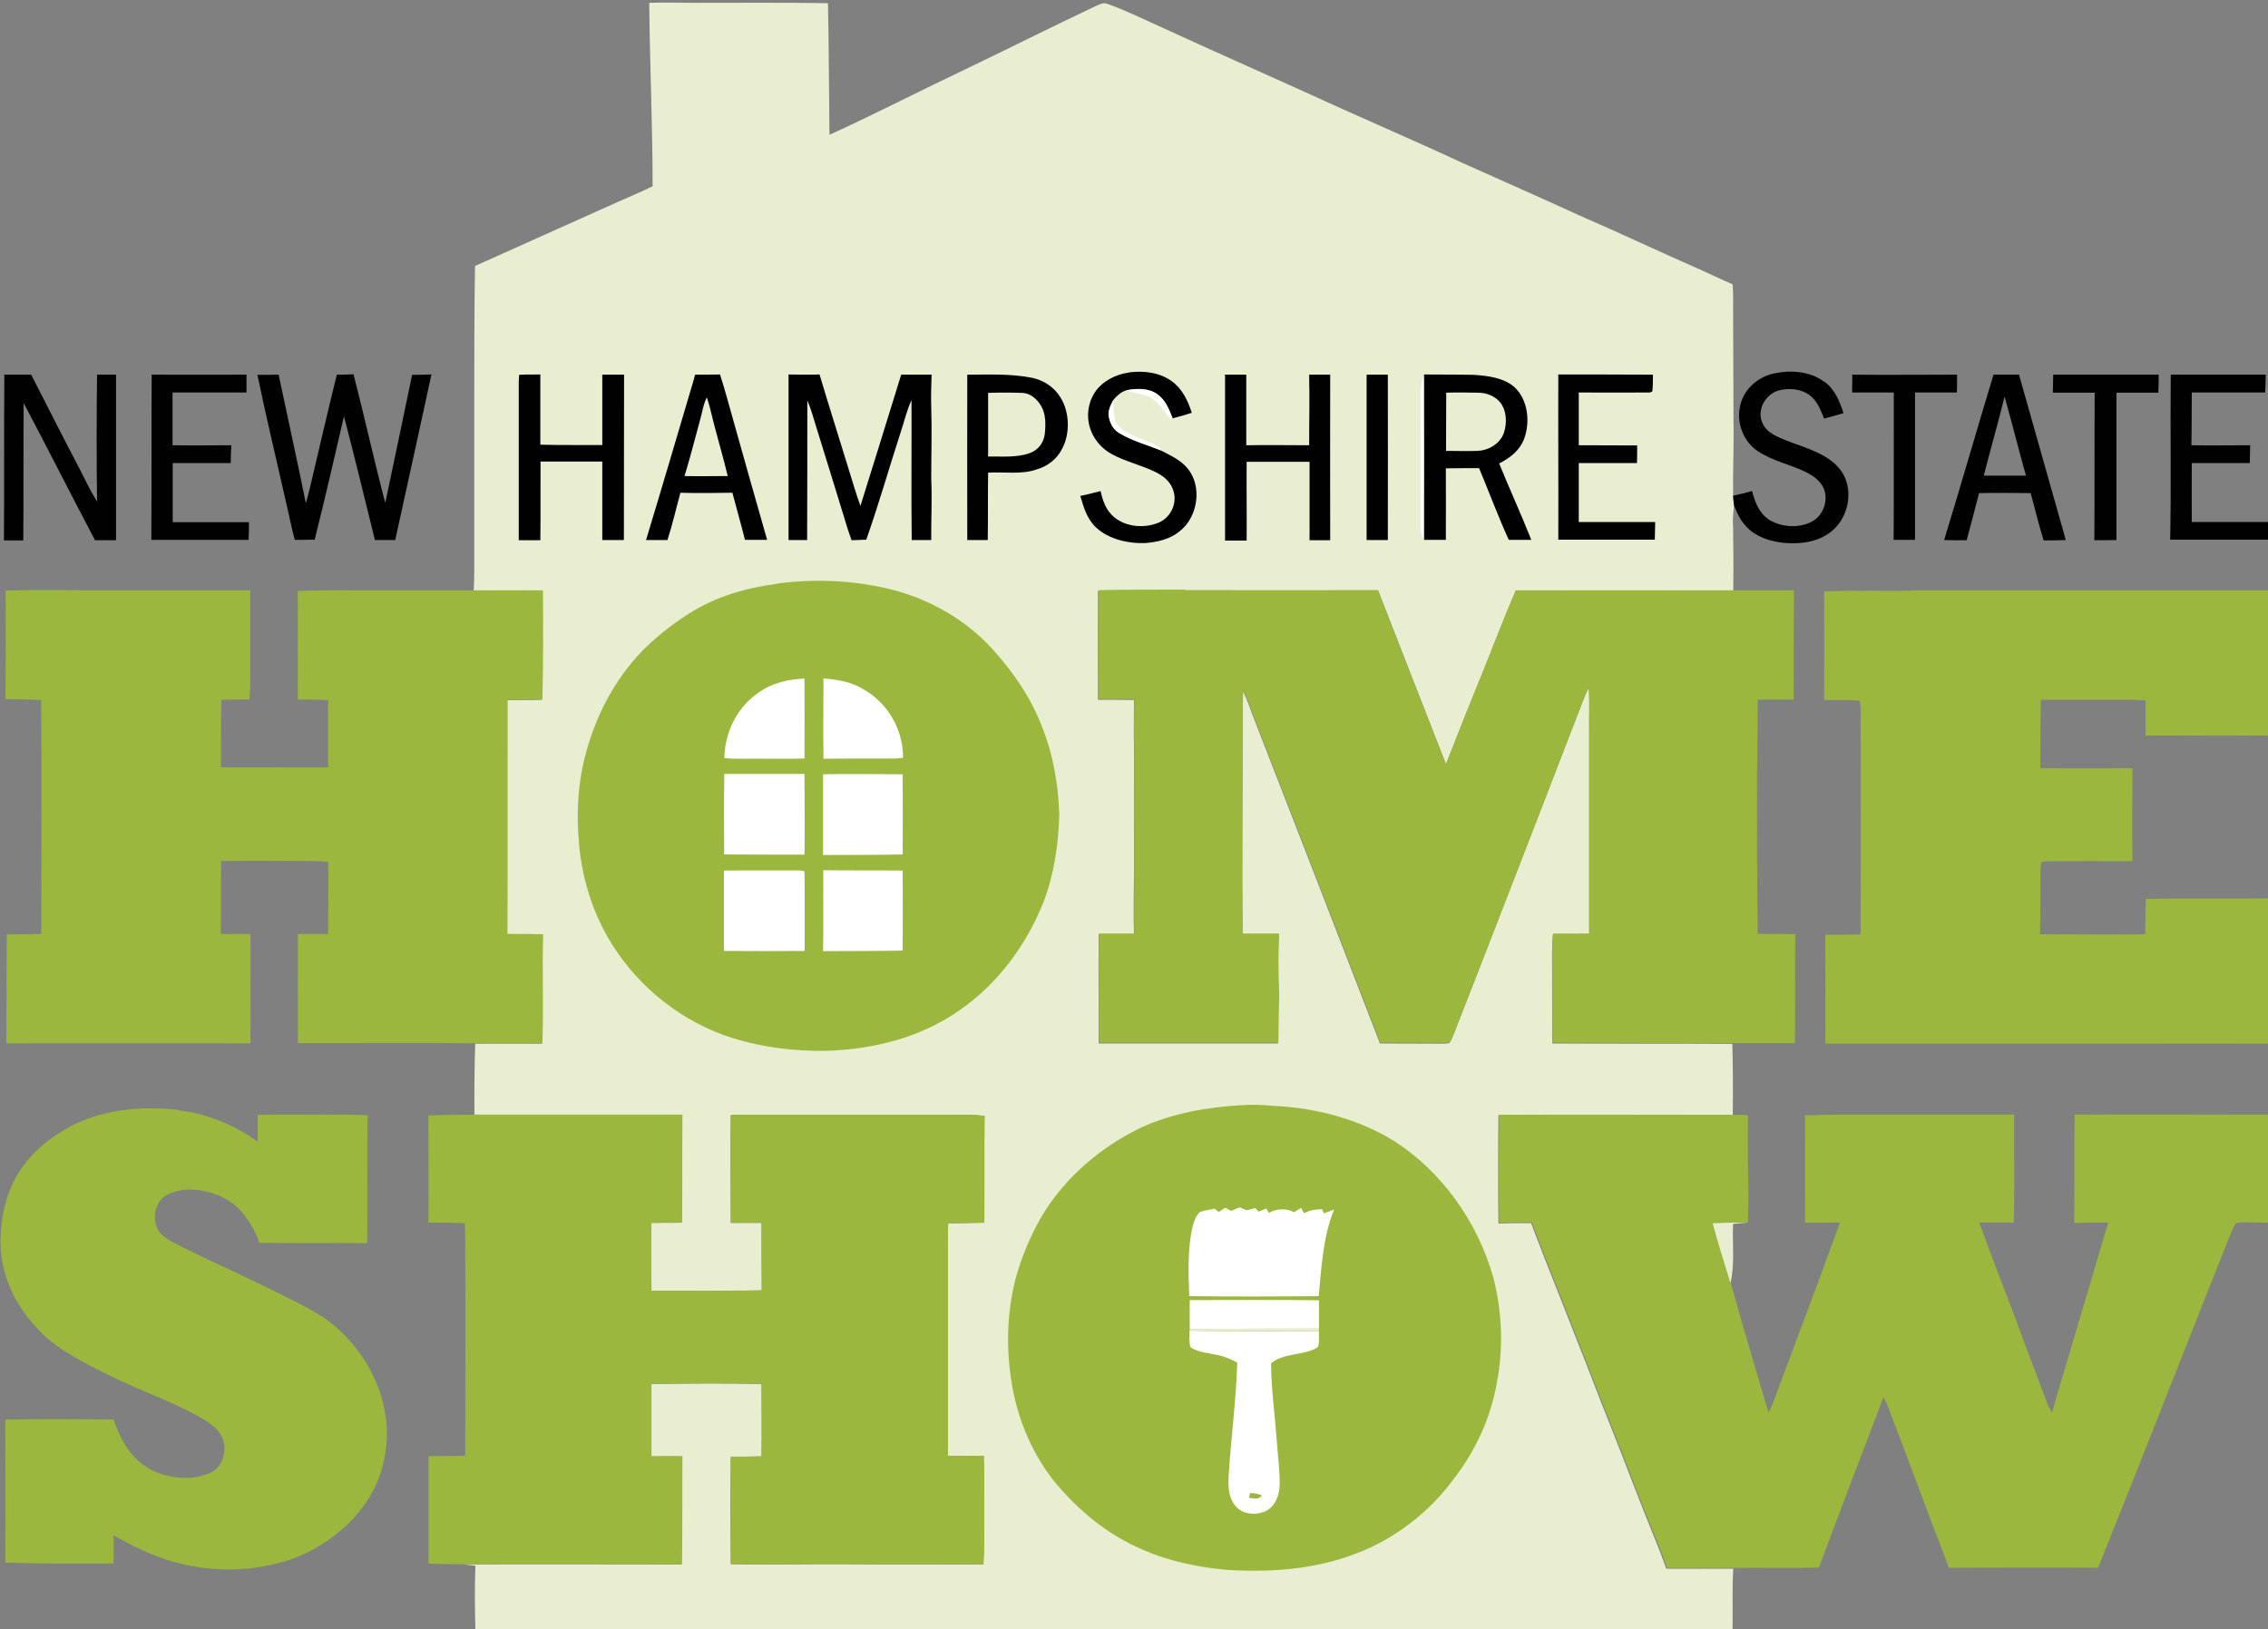 <svg xmlns="http://www.w3.org/2000/svg" id="Layer_1" width="1208" height="868" viewBox="0 0 1208 868"><rect x="0" y="0" width="1208" height="868" fill="#808080" stroke="none"/><defs><style>      .st0 {        fill: #e9eed1;      }      .st1 {        fill: #9bb73d;      }      .st2 {        fill: #020102;      }      .st3 {        fill: #fff;      }    </style></defs><path class="st0" d="M346,1.5c8.3-.3,16.6,0,25,0,23.3,0,46.7-.2,70,.2.5,23.4.5,46.8.8,70.1,23.4-10.6,46.3-22.5,69.5-33.5,24.3-11.6,48.4-23.8,72.8-35.3,2-.8,3.6-1.8,5.8-.9,10.2,3.6,20.1,8.6,30,13,25.2,11.6,50.6,22.8,75.8,34.2,27.5,12.7,55.3,24.5,82.8,37.3,20.9,9.4,41.9,18.6,62.8,28.2,21.5,9.3,42.7,19.4,64.2,28.8,5.8,2.6,11.6,5.4,17.4,7.9.2,3.5.3,7.1.2,10.6,0,20.7.2,41.3.2,62,.3,13.3-.4,26.6-.2,40,0,1.7.3,3.5.5,5.2-.5,4-.8,7.9-.5,11.9.2,11.1.2,22.3.1,33.4-38.6.1-77.2,0-115.8,0-6.5,15-12.2,30.3-18.4,45.5-6.4,15.6-12.6,31.4-18.8,47.1-12.1-30.9-24.2-61.8-36.2-92.7-34.3,0-68.6.1-102.9,0-15.4,0-30.9-.1-46.3.3-.1,19.3-.1,38.7,0,58,6.4,0,12.8,0,19.2.1,0,8.7-.2,17.4,0,26.2.1,21.7,0,43.3,0,65,0,11.2-.4,22.4,0,33.6-6.3,0-12.5,0-18.8,0-.2,19.4,0,38.8,0,58.2,31.8,0,63.6,0,95.5,0,0-8.6.1-17.2.4-25.8-.4-10.8-.5-21.6,0-32.4-6.4,0-12.8,0-19.3,0-.6-37.5,0-75,0-112.5,0-5.7-.2-11.3.2-17,2.5,4.8,4,9.9,6,14.9,22.4,57.6,44.8,115.2,67,172.8,11,.1,22,0,32.9.1,1.3-.1,3.1.2,4.2-.5,2.2-3.7,3.4-8.1,5.1-12.1,21.7-55.5,43-110.9,64.5-166.4,1.3-3.6,2.8-7.2,4.5-10.7.5,7.3.1,14.6.2,21.9,0,36.5,0,73,0,109.5-6.5.2-12.9,0-19.3,0-.2,3.1-.4,6.3-.4,9.5,0,16.2,0,32.5.1,48.7,32,.2,64,0,95.9.2.3,12.7.4,25.3.2,38-41.6,0-83.2-.2-124.8,0-.2,19.2-.2,38.5,0,57.7,5.8-.2,11.6-.2,17.4-.2,7.5,20,15.6,39.7,23.3,59.6,6.4,16,12.5,32.2,18.9,48.2,8,20,15.5,40.3,23.7,60.3,2.2,5.3,4.2,10.6,6.1,16,11.9.1,23.8,0,35.7,0-.7,10.9-.2,21.8-.4,32.6H253.2c-.3-11.4-.4-22.7,0-34.2-2.2-.2-4.3-.5-6.5-.7,38.7-.2,77.5,0,116.3,0,.4-19.2,0-38.4.3-57.5-5.5-.2-11,0-16.5,0,0-12.9,0-25.8,0-38.6,19.6-.2,39.2-.4,58.8,0,0,12.9.2,25.7,0,38.6-5.5.1-10.9.2-16.4.2-.2,19.1-.1,38.2,0,57.2,20.6.3,41.1-.1,61.7,0,24.3.2,48.6,0,72.8.1.5-8.3.2-16.8.3-25.1,0-10.9.1-21.7-.1-32.6-6.4-.1-12.8.1-19.2,0,0-36.2,0-72.3,0-108.5,0-5.2,0-10.3.2-15.5,6.4-.1,12.8-.1,19.2-.3.3-19,0-38,.2-56.9-2.8-.3-5.6-.5-8.4-.5-42.2,0-84.5,0-126.7,0-.2,19.2,0,38.4,0,57.5,5.5,0,11,0,16.4,0,0,12,0,24,.1,36-19.6.3-39.3.2-58.9.2,0-12.1-.2-24.2,0-36.2,5.4-.1,10.9,0,16.3-.1.2-19.2,0-38.4.2-57.5-36.9,0-73.7,0-110.6,0-.1-12.7,0-25.3.4-37.9,11.8-.1,23.7,0,35.5,0,.7-19.4-.3-38.7.4-58.1-6.3-.2-12.6,0-19-.2.2-41.6,0-83.1.1-124.7,6.2-.1,12.4,0,18.5-.2.5-19.4.4-38.8.3-58.1-12.2-.2-24.4,0-36.6,0,.2-3.5.3-6.9.3-10.4,0-29.3,0-58.7,0-88,0-24.9,0-49.8.4-74.6,25.3-11.4,50.6-22.7,76-34.1,6.2-2.8,12.5-5.3,18.6-8.4,0-32.5-1.5-64.9-1.8-97.4Z"></path><path class="st2" d="M971.7,203.3c5.5,4,8.2,10.5,10.2,16.8-3.4,1-6.9,2-10.3,2.9-2-4.7-3.6-9.4-7.9-12.6-4.4-3.2-10.7-3.8-15.9-2.5-7.3,1.8-12.3,10.3-9.1,17.4,2.2,5.3,8,7.4,12.8,9.4,9.4,3.7,21.4,6.7,28.1,14.8,8.8,10.5,5.2,27.9-6.1,35-6.9,4.6-15.3,5.4-23.5,4.7-7.1-.8-14.6-3.1-19.6-8.4-3.3-3.3-5.1-7.3-6.8-11.5-.2-1.7-.4-3.4-.5-5.2,3.4-.7,6.8-1.6,10.1-2.5,1.6,6.1,3.7,11.7,9.1,15.3,6.6,4,15.5,4.6,22.5,1.1,6.8-3.3,9.8-13,5.7-19.4-2.1-3.4-5.3-5.4-8.8-7.2-8.3-4-17.2-5.7-25.2-10.9-7.6-4.8-11.6-14.7-9.8-23.5,1.5-9.1,9.2-16.1,18-18,8.8-2,19.5-1.3,26.9,4.4Z"></path><path class="st2" d="M601.2,198.4c7.9-1,16.2-.1,22.8,4.6,5.8,4.2,8.6,10.3,10.8,16.9-3.4,1.1-6.8,2.1-10.3,3-2-5.1-3.7-9.7-8.4-13-4.7-3.2-11.4-3-16.7-1.8-2.7,1-4.7,2.9-6.5,5.1-1.6,3-3.3,6.5-2.1,9.9.9,3.6,2.7,6.3,6.1,8.1,6.6,3.9,14.6,6,21.7,8.9,4.9,2.6,10.3,5,13.9,9.4,8.1,9.7,5.5,26.2-4.4,33.7-5,4.1-11.8,5.6-18.1,6.1-8.9.4-19.4-2-26.1-8.2-5-4.7-6.6-10.5-8.5-16.9,3.7-.7,7.2-1.7,10.8-2.6,1.2,5.3,2.9,10.3,7.2,13.9,6.4,5.3,16.2,6.1,23.8,2.9,6.8-2.9,10.3-11.2,7.4-18-1.7-4.3-5.1-6.9-9.1-8.9-7.5-3.7-16.1-5.6-23.4-9.6-5.1-2.8-9.2-7.4-11.2-12.9-2.4-6.5-1.6-14.1,2.2-19.9,3.9-6,11.2-9.7,18.1-10.6Z"></path><path class="st2" d="M276.4,199.7c3.8-.3,7.6-.1,11.4-.2,0,12.5,0,25,0,37.4,11,.3,22,.1,33,.2,0-12.5,0-25,0-37.5,3.9,0,7.8,0,11.6,0-.1,29.4,0,58.7-.1,88.1-3.8,0-7.7,0-11.5,0,0-13.9,0-27.9,0-41.8-11,0-21.9,0-32.9,0-.1,14,.1,28-.1,41.9-3.8,0-7.6,0-11.5,0,0-27.2,0-54.5,0-81.7,0-2.1,0-4.2.2-6.3Z"></path><path class="st2" d="M1093.6,199.6h.3c18.7,0,37.3,0,55.9,0,0,3.2-.1,6.4-.2,9.6-7.4,0-14.9,0-22.3,0,0,26.2,0,52.3,0,78.5-3.9.1-7.9.1-11.8.1.2-26.2,0-52.4.2-78.6-7.4,0-14.8,0-22.3,0,0-3.2.2-6.3.2-9.5Z"></path><path class="st2" d="M2.1,199.6c4.8,0,9.6,0,14.5,0,8.6,16.7,17,33.5,25.8,50.2,3,5.9,5.8,11.8,9.3,17.4-.3-22.5-.3-45.1,0-67.6,3.4,0,6.7,0,10.1,0,0,29.4,0,58.8,0,88.2-3.7,0-7.5,0-11.2,0-12.8-24.3-25.2-48.9-38-73.1-.2,24.4,0,48.8-.2,73.2-3.4,0-6.8,0-10.3,0,.2-29.4,0-58.7.2-88Z"></path><path class="st2" d="M80.7,199.6c16.9,0,33.7.1,50.6,0,0,3.2,0,6.3,0,9.5-13.1,0-26.2,0-39.4,0,0,9.4,0,18.8,0,28.1,10.4.2,20.8,0,31.3,0-.2,3.2-.3,6.4-.3,9.5-10.3,0-20.6,0-30.9,0,0,10.5,0,21,0,31.5,13.5,0,27,0,40.6,0,0,3.1,0,6.3-.2,9.4-17.3,0-34.5,0-51.8,0,.2-29.4,0-58.8.2-88.1Z"></path><path class="st2" d="M137.1,199.7c3.8,0,7.5,0,11.3-.1,4.8,22.9,9.9,45.6,14.5,68.5.7-2.5,1.4-5,2-7.5,4.8-20.3,9.5-40.7,14.5-61,3,0,5.9,0,8.9-.2,5.9,22.8,10.9,45.8,16.9,68.5,4.8-22.7,9.6-45.5,14.3-68.2,3.4,0,6.9-.1,10.3-.2-6.4,29.4-12.8,58.8-19.3,88.2-3.6,0-7.2,0-10.8,0-5.5-22-10.7-44-16.5-65.9-5.1,21.9-10.1,43.9-15.6,65.7-3.5.1-7.1.1-10.6.1-1.9-7-3.2-14.1-4.9-21.1-5-22.3-10.4-44.5-15-66.9Z"></path><path class="st2" d="M370.2,199.6c4.4,0,8.8,0,13.3-.1,2.9,8.9,5.2,18,7.8,27,5.7,20.4,11.5,40.8,17.3,61.1-3.9,0-7.9,0-11.8,0-2.1-8.4-4.5-16.7-6.7-25.1-9.2.1-18.5.3-27.7,0-2.3,8.4-4.2,16.9-6.9,25.2-3.8,0-7.6,0-11.4,0,8.6-28.3,16.9-56.7,25.3-85,.3-1,.5-2,.8-2.9Z"></path><path class="st2" d="M419.9,199.5c5.6.1,11.1.2,16.6,0,5,16.8,10.4,33.6,15.5,50.4,2.1,6.5,3.9,13.2,6.3,19.6,7.3-23.3,14.5-46.6,21.7-69.9,5.4,0,10.8,0,16.2,0-.2,5.8-.4,11.6-.2,17.4.4,12.7,0,25.3,0,38,.5,10.9-.1,21.8,0,32.7-3.5,0-6.9,0-10.4,0-.3-24.8,0-49.7-.1-74.5-2.5,5.2-3.8,11.2-5.7,16.8-6.2,19.1-11.7,38.5-18.4,57.5-2.6.1-5.2.2-7.8.3-.7-2-1.5-4-2.1-6-5.7-18.6-11.4-37.2-17.2-55.8-1.3-4.3-2.5-8.6-4.3-12.7,0,24.8,0,49.6-.1,74.4-3.3,0-6.6,0-9.9,0,0-29.4,0-58.8,0-88.1Z"></path><path class="st2" d="M515.3,199.6c11.9,0,22.9-.6,34.6,1.7,6.3,1.4,11.8,5.1,15.1,10.7,4.7,7.7,5,19,.8,26.9-2.7,5.6-7.8,9.5-13.7,11.2-8,2.8-17,1.2-25.8,1.7-.2,12,0,23.9-.2,35.9-3.6,0-7.2,0-10.9,0,0-29.4-.1-58.7,0-88Z"></path><path class="st2" d="M652.2,199.6c3.9,0,7.7,0,11.6,0,0,12.5,0,25.1,0,37.6,11.2-.2,22.3,0,33.5,0v-.8c0-12.2.2-24.5,0-36.8,3.7,0,7.5,0,11.2,0-.1,29.4,0,58.8,0,88.2-3.7,0-7.3,0-11,0,0-.8,0-1.7,0-2.5,0-12.8,0-25.5,0-38.3v-1c-11.2,0-22.4,0-33.5,0-.1,14,.1,28,0,42-3.8,0-7.6,0-11.5,0,0-29.4,0-58.7,0-88.1Z"></path><path class="st0" d="M697.2,199.5c.2,12.2.1,24.5,0,36.8-1.2-.2-2.5-.3-3.8-.5,2.7-10.4,1-20.3,1.5-30.8,0-2.2,1-3.8,2.1-5.5Z"></path><path class="st2" d="M727.9,199.6c3.8,0,7.5,0,11.3,0,0,29.4.1,58.8,0,88.1-3.8,0-7.5,0-11.3,0,0-29.4,0-58.7,0-88.1Z"></path><path class="st3" d="M758.6,199.5c0,29.4,0,58.7,0,88.1-1.3-2.5-2.1-4.8-2-7.6,0-23.7,0-47.4,0-71,0-3.3.9-6.4,2.1-9.4Z"></path><path class="st2" d="M758.6,199.5c8.8.1,17.6,0,26.5.2,7.3.5,15.9,1.5,21.6,6.6,7.2,6.7,8.4,18.6,5.1,27.5-2.5,6.3-7.4,10.1-13.3,13.1,5.5,13.6,11.7,27,17.1,40.7-4,0-8,0-12,0-5.7-12.6-10.5-25.5-15.8-38.2-5.9,0-11.8,0-17.7.1,0,12.7.1,25.4,0,38.1-3.8,0-7.7,0-11.6,0,.1-29.4,0-58.7,0-88.1Z"></path><path class="st2" d="M829.9,199.5c16.8,0,33.6,0,50.5.1,0,2.9,0,5.9-.3,8.8-.5.5-1.1.7-1.8.7-12.5.1-24.9,0-37.4,0,0,9.4,0,18.7,0,28.1,10.4.1,20.8,0,31.1.1,0,3.1,0,6.3-.1,9.4-10.3,0-20.6,0-31,0,0,10.5,0,20.9,0,31.4,13.6,0,27.1,0,40.7,0,0,3.1-.2,6.3-.2,9.4-17.2,0-34.3,0-51.4,0,.1-29.4-.1-58.8,0-88.1Z"></path><path class="st2" d="M986.6,199.6c18.6.2,37.2,0,55.8,0,0,3.2,0,6.4-.1,9.5-7.4,0-14.9,0-22.3,0,0,26.2,0,52.3,0,78.5-3.8,0-7.6,0-11.4,0,.2-26.2,0-52.4.1-78.5-7.4,0-14.8,0-22.2,0,0-3.2.1-6.4.1-9.5Z"></path><path class="st2" d="M1156.2,199.6c16.9,0,33.8,0,50.6,0,0,3.2-.2,6.3-.3,9.5-13,0-26.1,0-39.1,0-.1,9.4,0,18.7-.2,28.1,10.4.2,20.9,0,31.3,0,0,3.2-.2,6.3-.2,9.5-10.3,0-20.6,0-30.9,0-.1,10.5,0,21,0,31.4,13.5,0,27.1,0,40.6,0v9.4c-17.4,0-34.7,0-52.1,0,.6-29.4,0-58.8.3-88.1Z"></path><path class="st3" d="M616.2,209.8c4.7,3.3,6.3,7.9,8.4,13l-1.4.3c-3.7-4.3-6.1-9.5-11.6-11.9-3.9-1.5-8.1-1.9-12.1-3.2,5.3-1.2,12-1.4,16.7,1.8Z"></path><path class="st0" d="M526.4,209.3c5.8-.2,11.8-.2,17.6,0,4.8,0,8.3,3.2,10.6,7.1,2.5,4.2,2.4,9.9,1.9,14.6-.5,4.8-3.5,8.8-8.1,10.4-7,2.5-14.8,1.7-22.1,1.8,0-11.3,0-22.6,0-33.9Z"></path><path class="st0" d="M770.2,209.2c5.6-.2,11.2-.1,16.8,0,4.5,0,8.9,1.5,11.9,5,3.7,4.5,3.9,11.4,2,16.7-2.2,5.7-8,9-13.8,9.3-5.6.2-11.3,0-16.9,0,.1-10.3,0-20.7.1-31.1Z"></path><path class="st0" d="M376.5,211.7c1.8,5.4,2.9,11.1,4.4,16.5,2.2,8.5,4.7,16.9,6.7,25.4-7.6,0-15.3.2-23,0,3-9.8,5.5-19.7,8.2-29.6,1.2-4,1.7-8.5,3.7-12.3Z"></path><path class="st2" d="M1075.3,199.6c-4.5,0-9,0-13.5,0-8.9,29.3-17.3,58.8-26.3,88.1,4,.1,8,.2,12,.1,2.2-8.4,4.5-16.7,6.6-25.1,9.2-.2,18.3-.1,27.5,0,2.3,8.4,4.3,16.9,6.9,25.2,3.9,0,7.8,0,11.8-.2-8.3-29.3-16.6-58.7-24.9-88ZM1056.6,253.5c3.6-14.1,7.6-28.1,11.1-42.2,4,14,7.4,28.1,11.4,42.1-7.5,0-15,0-22.5,0Z"></path><path class="st3" d="M593,213.1c.5,4.7-.7,11.2,3.4,14.5,5.5,4.7,13.9,6.9,20.4,10,1,.4,1.3,1.6,1.9,2.4-7.2-2.9-15.1-5.1-21.7-8.9-3.4-1.8-5.1-4.4-6.1-8.1-1.2-3.4.6-6.9,2.1-9.9Z"></path><path class="st0" d="M691.6,247.1c1.9-.1,3.8-.2,5.7-.3,0,12.8,0,25.6,0,38.3-.7.6-1.5,1.1-2.2,1.6-2.2-10.9-.6-22.7-1.1-33.8,0-2.4-1.4-3.9-2.4-5.9Z"></path><path class="st1" d="M414.5,310.8c20.1-2.6,40.8-1.6,60.5,3.3,20.6,5.3,39.6,16.2,53.9,32,10.8,12.1,19.9,25.1,25.8,40.3,6.2,15.1,9,31.4,9.5,47.6-.4,15.7-2.8,32.1-8.5,46.8-9.2,22.9-24.2,43.2-44.5,57.3-20.9,14.7-45.8,20.9-71.1,21.7-16.8.3-33.9-1.8-50-6.8-26.3-8.3-49.5-26.5-64.1-49.9-10.5-16.7-16.5-36.4-17.8-56.1-1-13-.5-26.1,2.2-38.9,4.7-21.6,14.2-42,29.1-58.6,8.1-8.8,17.4-16.2,27.4-22.6,14.5-9.2,30.7-13.8,47.6-16Z"></path><path class="st1" d="M42,314.5c30.4,0,60.9,0,91.3,0,0,15.8,0,31.7,0,47.5,0,3.6-.1,7.1-.4,10.6-5,.1-10,.1-15,.2-.3,12-.2,24-.2,36,19-.1,38.1.1,57.1,0,0-11.9,0-23.8,0-35.8-5.4-.4-10.8-.2-16.2-.3.1-19.3,0-38.6,0-57.9,9.8-.3,19.6-.4,29.5-.3,21.5,0,43,0,64.5,0,12.2,0,24.4-.1,36.6,0,.1,19.4.2,38.8-.3,58.1-6.2.1-12.4.1-18.5.2-.1,41.6.1,83.1-.1,124.7,6.3.1,12.7,0,19,.2-.6,19.4.3,38.7-.4,58.1-11.8.2-23.7,0-35.5,0-31.6-.3-63.1,0-94.7-.1,0-19.4-.1-38.7,0-58.1,5.4,0,10.7,0,16.1,0,0-12.8.2-25.7,0-38.5-2.9-.2-5.8-.4-8.7-.4-16.1-.1-32.2-.2-48.3,0-.3,12.9,0,25.8-.2,38.8,5.2.2,10.5,0,15.8.1,0,19.4.1,38.8,0,58.2-43.3-.1-86.7,0-130,0,0-19.3.1-38.6.2-58,6.1-.1,12.3,0,18.4-.3,0-41.5.3-83-.1-124.5-6.3-.5-12.7-.3-19-.6.2-19.3.2-38.5.1-57.8,13.1-.4,26.1-.2,39.2-.2Z"></path><path class="st1" d="M631,314.4c34.3.1,68.6,0,102.9,0,12.1,30.9,24.1,61.8,36.2,92.7,6.2-15.8,12.4-31.5,18.8-47.1,6.2-15.1,11.9-30.5,18.4-45.5,38.6-.1,77.2,0,115.8,0,10.8,0,21.6,0,32.4,0-.2,19.4,0,38.8-.2,58.2-6.4,0-12.7,0-19.1,0-.2,11.8,0,23.5-.3,35.2-.2,29.9,0,59.7.3,89.6,6.7.1,13.3,0,20,.1-.2,19.4.1,38.7-.2,58.1-11,0-22,0-33.1,0-32-.1-64,0-95.9-.2-.2-16.2,0-32.5-.1-48.7,0-3.2.1-6.3.4-9.5,6.4,0,12.9.1,19.3,0,0-36.5,0-73,0-109.5-.1-7.3.2-14.6-.2-21.9-1.8,3.5-3.2,7.1-4.5,10.7-21.5,55.5-42.8,111-64.5,166.4-1.7,4-2.9,8.4-5.1,12.1-1.1.7-2.9.4-4.2.5-11-.1-22,0-32.9-.1-22.2-57.6-44.7-115.2-67-172.8-2-5-3.5-10.1-6-14.9-.3,5.7-.2,11.3-.2,17,0,37.5-.5,75.1,0,112.5,6.4,0,12.8,0,19.3,0-.5,10.8-.4,21.6,0,32.4-.2,8.6-.3,17.2-.4,25.8-31.8,0-63.6,0-95.5,0,0-19.4-.3-38.8,0-58.2,6.3,0,12.5,0,18.8,0-.3-11.2.1-22.4,0-33.6,0-21.7,0-43.3,0-65-.3-8.7,0-17.4,0-26.2-6.4-.2-12.8,0-19.2-.1-.2-19.3-.2-38.7,0-58,15.4-.4,30.9-.2,46.3-.3Z"></path><path class="st1" d="M1018,314.5c63.3,0,126.7,0,190,0v77.4c-21.8-.2-43.5,0-65.2,0,0-6.2,0-12.5,0-18.7-3.2-.3-6.4-.5-9.7-.4-15.3,0-30.7,0-46.1,0-.3,12.2-.1,24.4-.3,36.5,16.4.1,32.8,0,49.1,0,0,16.5-.2,33,0,49.5-14.2-.1-28.5-.1-42.8,0-2,0-3.9,0-5.8.5-.3,1.6-.4,3.2-.4,4.8,0,11.2,0,22.4-.2,33.6,18.7,0,37.3.3,56,0,0-6.3.2-12.5.3-18.8,21.7-.5,43.4,0,65.1-.3v77.4c-24.7-.1-49.3,0-74,0-53.9,0-107.9,0-161.8,0,.2-19.3,0-38.7,0-58,6.3-.1,12.5,0,18.8-.2,0-37.6.2-75.1,0-112.6,0-3.9.3-8-.4-11.8-6.2-.9-12.7-.2-19-.5.1-19.3,0-38.6,0-57.9,15.5-.5,30.9-.2,46.3-.3Z"></path><path class="st3" d="M428.5,361.5c.1,14.2,0,28.4,0,42.6-10.8.3-21.7,0-32.5.1-3.4,0-6.9.1-10.2-.4.3-13.7,6.7-27,18.2-34.8,7.2-5.2,15.7-7.1,24.4-7.5Z"></path><path class="st3" d="M438.5,361.4c7.8.7,15.2,1.8,21.9,6.1,12.7,7.4,20.7,21.5,20.6,36.2-3.6.6-7.4.4-11,.4-10.5,0-21,0-31.4.1-.2-14.3,0-28.6,0-42.8Z"></path><path class="st3" d="M385.8,412.3c14.2,0,28.5,0,42.7,0,0,14.3.2,28.7,0,43-14.3,0-28.6,0-42.8-.1,0-14.3-.2-28.6.1-42.9Z"></path><path class="st3" d="M480.8,412.4c.1,14.3,0,28.5,0,42.8-14.1.3-28.2.2-42.4.3,0-14.3,0-28.6,0-43,14.1-.3,28.1-.1,42.2,0Z"></path><path class="st3" d="M385.6,463.8c12.8-.2,25.6,0,38.4-.1,1.4,0,3.2,0,4.5.5.2,14.1,0,28.3.1,42.4-14.3.1-28.6.1-43,0,0-14.2,0-28.5,0-42.8Z"></path><path class="st3" d="M438.5,463.6c14.1.2,28.2,0,42.3.2.1,14.2,0,28.4,0,42.6-14.1.3-28.3.2-42.4.3.2-14.4,0-28.8.1-43.1Z"></path><path class="st1" d="M661,588.8c5.7-.5,11.3-.2,17,.3,22.4,1,45.8,7,64.9,19,25.3,16.3,44,43,52.3,71.8,4.9,18.6,5.7,38.2,2,57.1-3.3,18.6-11.4,36.1-23,51-11.3,15.4-26.6,28-43.8,36.2-24.4,11.4-50.6,13.8-77.3,12.1-15.4-1.5-30.4-4.5-44.6-10.8-18.8-8-34.4-21-47.3-36.7-10.8-13.8-18-30.2-21.5-47.3-3.9-19.8-3.8-40.2,1.1-59.8,3.2-12,8.2-23.8,14.5-34.5,12.3-20.2,31.2-36.3,52.5-46.5,16.4-7.6,35.3-10.9,53.2-11.9Z"></path><path class="st1" d="M95,591.5c15.4,1.8,29.8,7.8,42.3,16.7,0-4.7,0-9.5,0-14.2,5.6-.3,11.1-.2,16.7-.2,13.9,0,27.9-.2,41.8.3-.3,22.8,0,45.5-.2,68.2-19.2-.2-38.3.1-57.5-.2-1.8-5.8-4.9-10.9-8.7-15.7-5.4-6.8-14-10.9-22.4-12.2-6-1-12.8-.5-18.2,2.4-6,3.3-7.7,11.8-5.1,17.7,1.7,3.8,5.6,6,9,7.8,6,3,12,6.1,18.1,8.9,15.4,7.1,30.7,14.5,45.9,22.1,9,4.7,17.5,9,24.8,16.2,14.7,14,24.1,33,24.6,53.4,0,12.7-3.1,25.2-10,36-9.5,14.8-24.6,26.1-41.1,32-19.9,6.7-41.5,7.1-61.7,1.6-11.7-3.2-22.2-8.5-32.8-14.3.1,5,0,9.9,0,14.9-19.2,0-38.5.2-57.7-.4.2-25.4,0-50.9,0-76.3,19.2-.3,38.4-.2,57.7,0,2,5.8,4.4,11.2,7.9,16.2,4.3,5.9,10.3,10.6,17.3,12.8,9.1,2.8,18.9,3.3,27.5-1.2,6.2-3.7,8.1-13,4.7-19.1-2.3-4.4-7.1-7.3-11.2-9.8-11.3-6.4-23.7-11.2-35.6-16.4-10.5-4.7-20.7-9.6-30.8-15.3-7.3-4.3-14.1-8.8-19.9-15.1-11.2-11.7-18.8-26.2-20-42.5-.6-11.9,1.3-24.3,6.3-35.2,6.9-14.6,19.7-25.2,34-32.1,16.6-7.7,36.2-9.4,54.2-7.2Z"></path><path class="st1" d="M228.2,594.2c8.2-.2,16.4-.4,24.7-.4,36.9,0,73.7,0,110.6,0-.2,19.2,0,38.3-.2,57.5-5.4,0-10.9,0-16.3.1-.2,12.1,0,24.1,0,36.2,19.6,0,39.3.1,58.9-.2-.1-12,0-24-.1-36-5.5-.1-10.9-.1-16.4,0,0-19.2-.2-38.4,0-57.5,42.2,0,84.5,0,126.7,0,2.8,0,5.6.2,8.4.5-.3,19,0,38-.2,56.9-6.4.2-12.8.2-19.2.3-.3,5.2-.3,10.3-.2,15.5,0,36.2,0,72.3,0,108.5,6.4,0,12.8-.2,19.2,0,.3,10.9,0,21.7.1,32.6,0,8.4.2,16.8-.3,25.1-24.3-.2-48.6,0-72.8-.1-20.5-.1-41.1.3-61.7,0-.1-19.1-.2-38.2,0-57.2,5.5,0,10.9,0,16.4-.2.1-12.9,0-25.7,0-38.6-19.6-.5-39.2-.3-58.8,0,0,12.9,0,25.8,0,38.6,5.5,0,11-.1,16.5,0-.2,19.2.1,38.4-.3,57.5-38.8,0-77.5-.2-116.3,0-6.2,0-12.4,0-18.6-.3,0-19.1,0-38.2,0-57.3,6.5,0,13,0,19.5-.2,0-36.5.2-73,0-109.4,0-4.8,0-9.6-.2-14.4-6.5-.4-12.9-.4-19.4-.3.2-19,0-38.1,0-57.1Z"></path><path class="st1" d="M798.4,593.9c41.6-.2,83.2,0,124.8,0,2.6,0,5.2.1,7.8.2,0,8.3-.1,16.6,0,24.9.2,10.8.5,21.6,0,32.3-6.2,0-12.4.1-18.6.3,2.8,10.8,6.2,21.4,9.5,32,6.4,23,13.2,46,20.1,68.9,1.5-2.9,2.7-5.9,3.8-9,11.4-30.7,23.1-61.3,34.2-92.2-6.2,0-12.4,0-18.6.1.1-19.1,0-38.2,0-57.3,5.6.1,11.2-.3,16.8-.3,31.5,0,63.1,0,94.6,0-.1,19.2.3,38.4-.2,57.5-6.1,0-12.3,0-18.4,0,6.1,17,12.7,33.7,19.1,50.6,5.7,15.6,11.6,31,17.5,46.6.6,1.4,1.4,2.7,2.2,4,2.3-8.5,4.8-16.9,7.4-25.3,7.5-25.3,15-50.6,22.5-75.9-6.1,0-12.1,0-18.1.2.2-19.2,0-38.5.2-57.7,34.4-.2,68.9,0,103.3,0v57.6c-5.7,0-11.6-.6-17.3.1-1.6,2.2-2.5,5-3.6,7.5-23.4,58.7-46.3,117.6-69.9,176.2-26.5-.2-53,0-79.5,0-3.3-9.3-7.1-18.5-10.5-27.7-6.5-17.1-12.7-34.3-19.4-51.4-1.6-4-2.5-7.9-5-11.6-11.4,30.2-23,60.3-34.3,90.6-15.1.4-30.1,0-45.2.2-11.9,0-23.8,0-35.7,0-1.8-5.4-3.9-10.7-6.1-16-8.2-20-15.7-40.2-23.7-60.3-6.4-16-12.5-32.1-18.9-48.2-7.7-19.9-15.8-39.6-23.3-59.6-5.8,0-11.6,0-17.4.2-.3-19.2-.3-38.5,0-57.7Z"></path><path class="st3" d="M660.6,643.3c1.1.5,2.2,1,3.4,1.4,1.5-.2,3-.7,4.5-1.1.6.6,1.3,1.2,1.9,1.9,1.3-.6,2.7-1.1,4-1.7.5.8,1,1.6,1.5,2.4,3.6-2.4,9.6-2.6,13.3-.4,1.3-.8,2.6-1.5,3.8-2.3.5,1,1.1,1.9,1.6,2.9,3.1-1.8,6.1-2.1,9.6-2.2.3.7.6,1.5.9,2.2,1.8-.7,3.7-1.3,5.5-2-5.9,14.1-6.8,31-8.2,46.1-23,.2-46,.3-69,0-.4-12.1-1-25.5,1.9-37.4.7-2.5,1.8-5.9,4-7.5,2.5-.8,5.1-1.1,7.6-1.7.7.6,1.5,1.2,2.2,1.8,1.2-.8,2.3-1.5,3.5-2.3,1,.6,2.1,1.1,3.1,1.7,1.6-.6,3.1-1.4,4.7-1.9Z"></path><path class="st0" d="M912.2,651.6c6.2-.2,12.4-.3,18.6-.3-2.6.2-5.1.5-7.7.7-.5,10.4,1,21.5-1.4,31.6-3.2-10.6-6.7-21.3-9.5-32Z"></path><path class="st3" d="M633.7,692.6c22.9,0,45.9-.2,68.8.1.1,5,0,10,0,15.1-22.9,0-45.9,0-68.8.4,0-5.2-.1-10.4,0-15.5Z"></path><path class="st0" d="M633.7,708.1c22.9-.4,45.9-.3,68.8-.4v1.3c-22.9,0-45.9.3-68.8-.2v-.8Z"></path><path class="st3" d="M633.7,708.9c22.9.5,45.9.3,68.8.2-.2,2.5.6,6.6-.8,8.7-6.8,4.4-18.2,2.8-24.7,8.5.1,13.9,2.1,27.8,3.1,41.7.5,7.6,1.6,15.4,1.5,23-.2,5.4-2,11-7,13.8-5.2,2.7-13,2.2-16.8-2.8-3.7-4.8-3.6-10.3-3.4-16,1.3-20,4-40,4.6-60.1-3.2-1.7-6.4-3.2-10-3.9-4.7-1.2-10.9-1.4-14.9-4.3-.9-2.7-.5-5.9-.6-8.8Z"></path><path class="st1" d="M672.1,796.8c-2.2,2.4-4.1,1.4-6.9,1.1.2-.8.5-1.6.7-2.5,2.3,0,4.2.4,6.3,1.3Z"></path></svg>